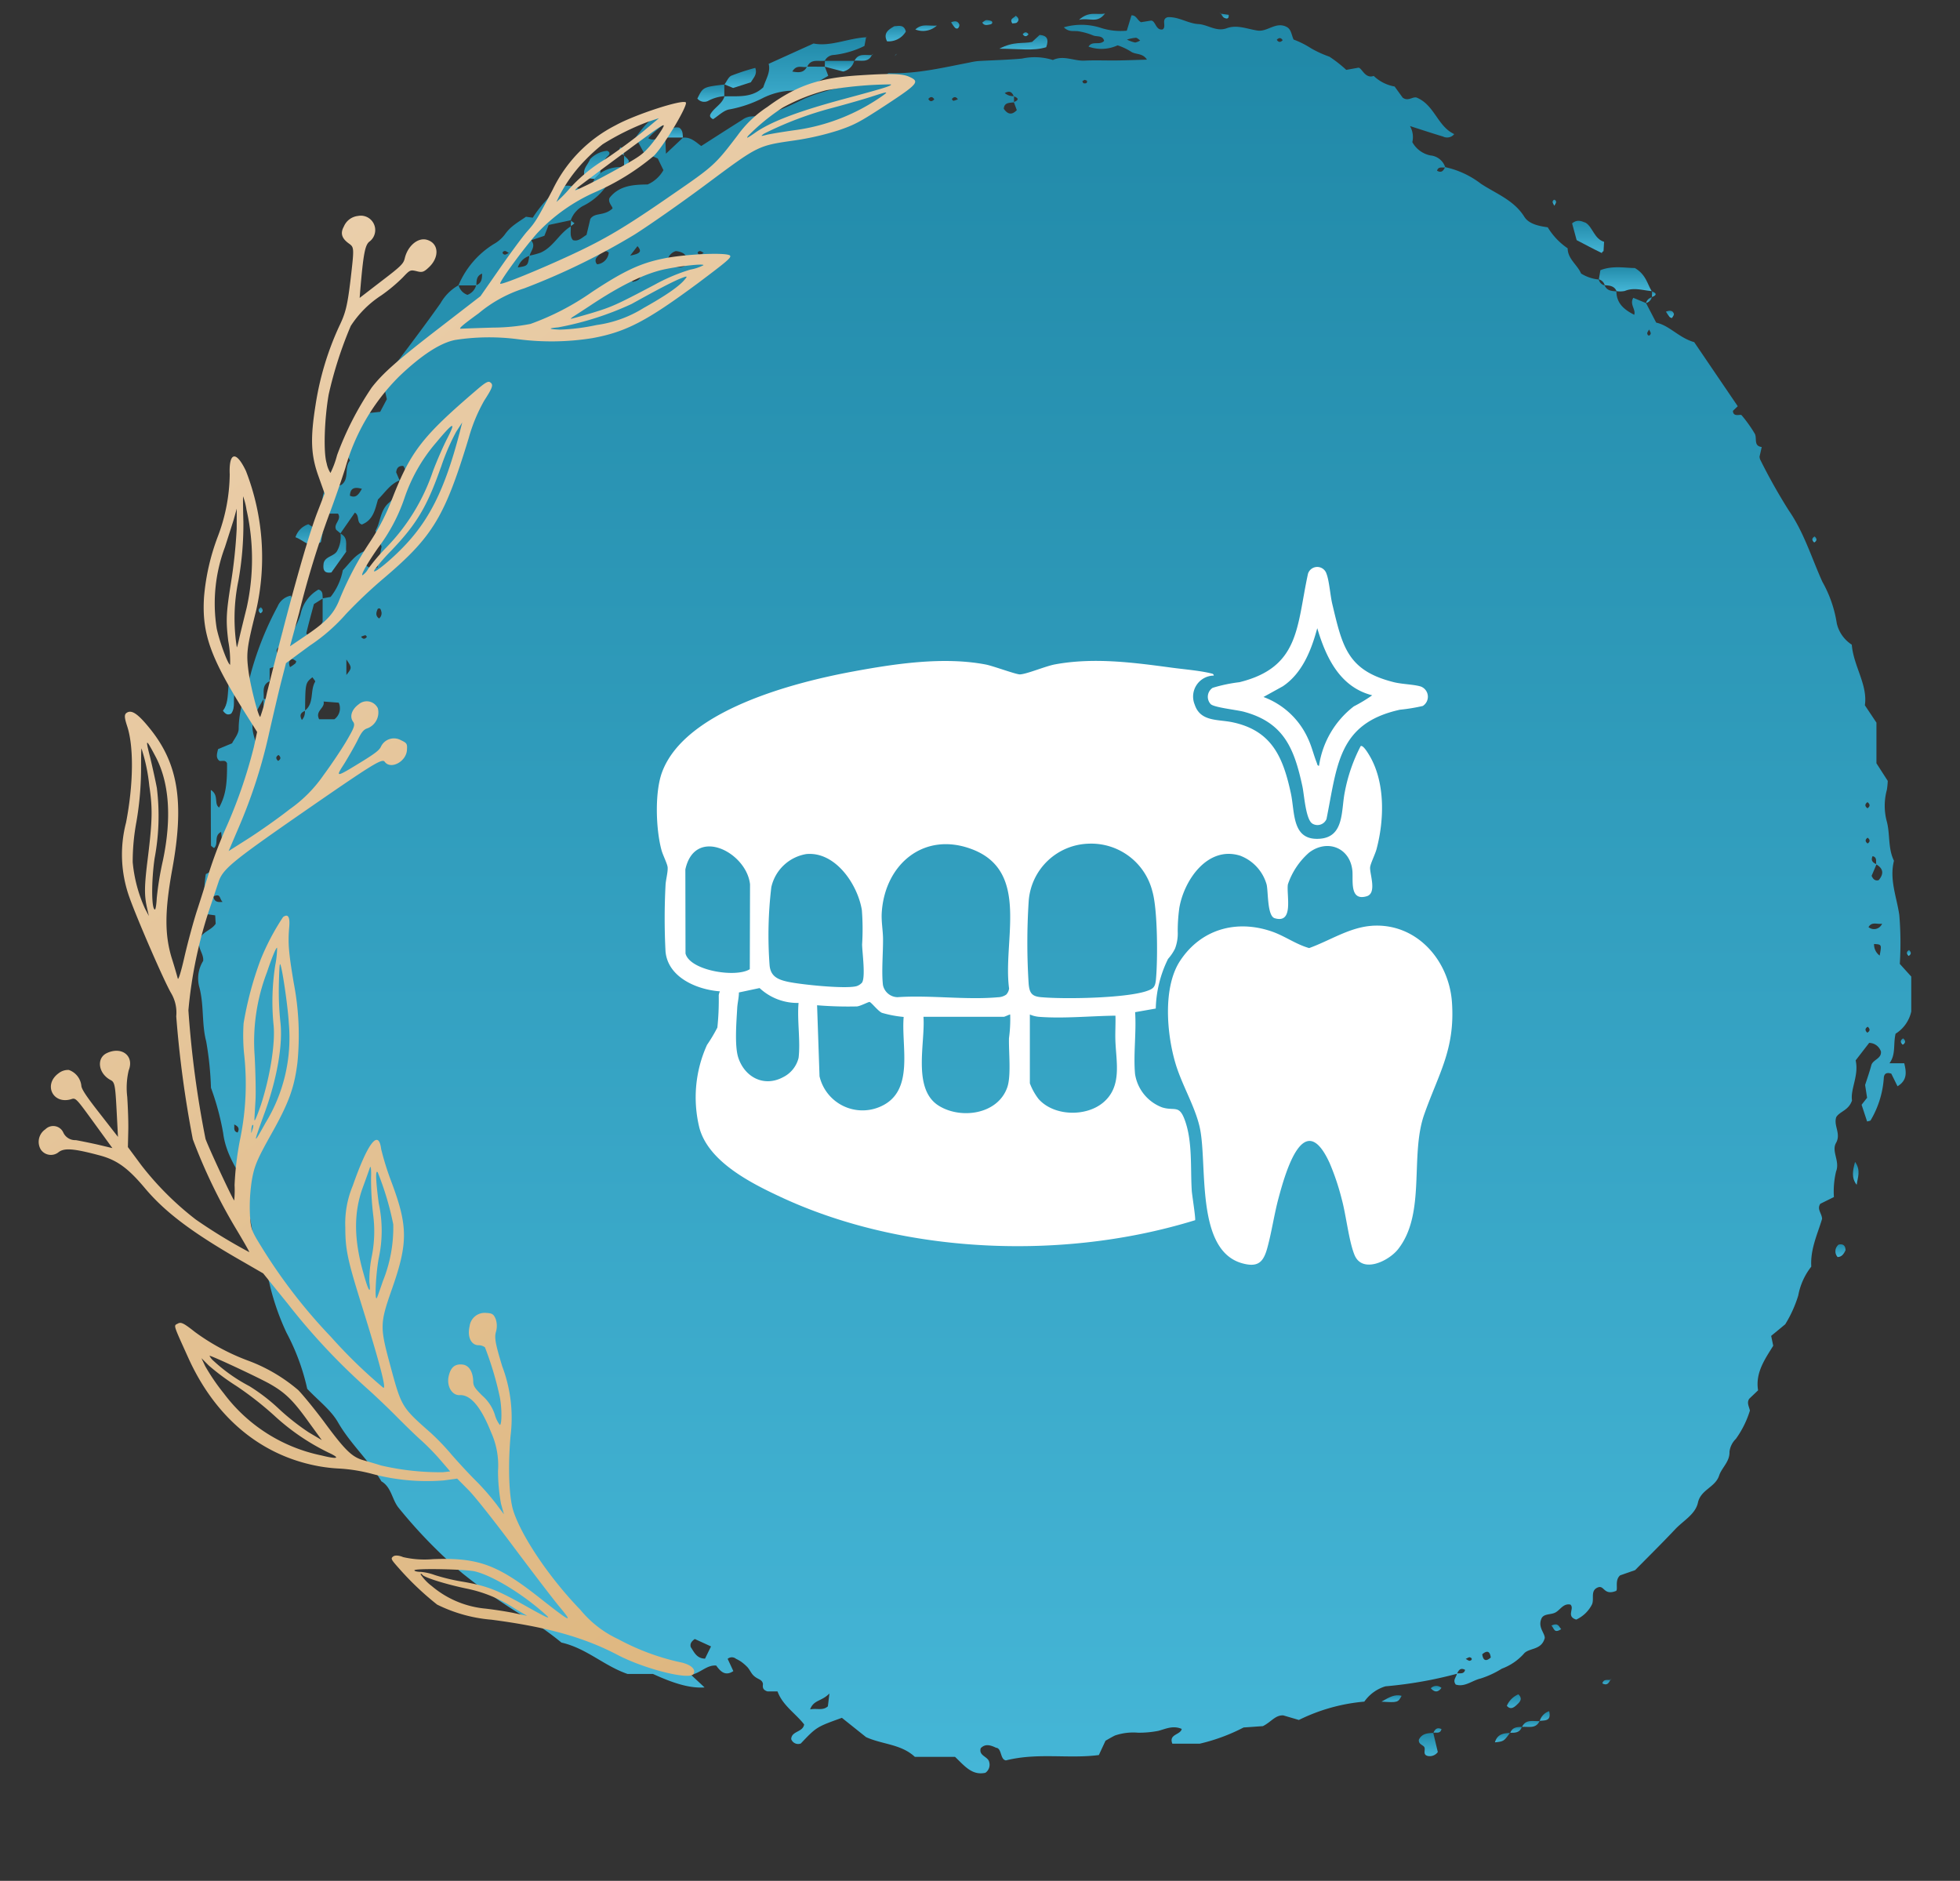 <svg xmlns="http://www.w3.org/2000/svg" xmlns:xlink="http://www.w3.org/1999/xlink" width="240.926" height="231.174" viewBox="0 0 240.926 231.174">
  <rect x="0" y="0" width="240.926" height="231.174" fill="#333333" stroke="none"/>
  <defs>
    <linearGradient id="linear-gradient" x1="0.5" x2="0.5" y2="1" gradientUnits="objectBoundingBox">
      <stop offset="0" stop-color="#2088a7"/>
      <stop offset="1" stop-color="#45b6d7"/>
    </linearGradient>
    <linearGradient id="linear-gradient-2" x1="0.5" y1="1" x2="0.5" gradientUnits="objectBoundingBox">
      <stop offset="0" stop-color="#eaceaa"/>
      <stop offset="1" stop-color="#deb780"/>
    </linearGradient>
    <clipPath id="clip-path">
      <rect x="37" y="12" width="240.926" height="231.174" fill="none"/>
    </clipPath>
    <clipPath id="clip-path-2">
      <rect id="Rectangle_178" data-name="Rectangle 178" width="210.584" height="216.492" fill="url(#linear-gradient)"/>
    </clipPath>
    <clipPath id="clip-path-3">
      <rect id="Rectangle_179" data-name="Rectangle 179" width="165.117" height="169.49" transform="translate(0 0)" fill="url(#linear-gradient-2)"/>
    </clipPath>
    <clipPath id="clip-path-4">
      <rect id="Rectangle_181" data-name="Rectangle 181" width="97.788" height="85.764" fill="#fff"/>
    </clipPath>
  </defs>
  <g id="Scroll_Group_1" data-name="Scroll Group 1" transform="translate(-37 -12)" clip-path="url(#clip-path)" style="isolation: isolate">
    <g id="Group_341" data-name="Group 341" transform="translate(-1324.227 -3298.48)">
      <g id="Group_285" data-name="Group 285" transform="translate(1385.569 3311.968)">
        <g id="Group_284" data-name="Group 284" transform="translate(0 0.001)" clip-path="url(#clip-path-2)">
          <path id="Path_2615" data-name="Path 2615" d="M58.885,11.487c-.674,1.676-2.425,2.377-3.542,3.713.824.5,1.43-.317,2.1-.067l-.016-.016c.028.563.052,1.125.091,1.985.852-.8,1.482-1.395,2.112-1.989l-.028.024c.947-.111,1.561.519,2.251,1.022,1.672-1.07,3.34-2.144,5.02-3.2a2.225,2.225,0,0,1,.991-.424c2.465-.087,4.537-1.177,6.708-2.211a21.4,21.4,0,0,1,5.88-1.557A13.576,13.576,0,0,0,84.887,7.2c3.388.127,6.665-.674,9.966-1.308a8.2,8.2,0,0,1,1.066-.178c1.783-.1,3.574-.139,5.353-.3a7.389,7.389,0,0,1,3.808.174c1.308-.626,2.591.139,3.891.075,1.327-.067,2.659,0,3.99-.02,1.193-.016,2.385-.063,3.681-.1-.551-.868-1.43-.575-2.017-1.022a7.492,7.492,0,0,0-1.589-.737,4.746,4.746,0,0,1-3.574.162c.452-.777,1.391-.111,1.918-.717-.19-.717-.915-.464-1.371-.67a8.118,8.118,0,0,0-1.716-.491c-.571-.119-1.216.155-1.87-.5a7.773,7.773,0,0,1,4.616.091,7.969,7.969,0,0,0,3.126.325c.04-.139.579-1.89.575-1.882.594-.04.7.59,1.173.84.289-.048.63-.1,1.2-.194.6-.059.575,1.252,1.47,1.078.5-.384-.238-1.248.6-1.5,1.343-.083,2.5.773,3.768.844,1.193.067,2.215.987,3.5.511s2.536.111,3.808.289c1.185.166,2.207-1.094,3.487-.483.634.281.638.951.919,1.585a10.874,10.874,0,0,1,2.136,1.07,13.66,13.66,0,0,0,2.271,1.038A16.025,16.025,0,0,1,141.142,6.8c.269-.048.606-.107,1.482-.265.428-.036.8,1.4,1.894,1.01a4.957,4.957,0,0,0,2.568,1.3c.333.464.686.947.983,1.359.658.515,1.212-.139,1.72,0,2.207.907,2.564,3.538,4.624,4.489a1.122,1.122,0,0,1-1.379.3c-1.375-.412-2.734-.864-4.1-1.3-.115-.131-.226-.262-.115-.131-.131-.111,0,0,.135.111a2.737,2.737,0,0,1,.309,2.009,3.271,3.271,0,0,0,2.215,1.633,2.111,2.111,0,0,1,1.835,1.466c-.353.087-.848-.155-1.014.412.551.321.792-.008.991-.44A11.041,11.041,0,0,1,157.7,20.8c1.839,1.213,4.046,2,5.333,4.062.543.872,1.771,1.137,2.873,1.288a8.335,8.335,0,0,0,2.449,2.58c.012,1.323,1.2,2.021,1.652,3.107-.131.115-.262.226-.127.111-.115.135,0,0,.111-.127a4.981,4.981,0,0,0,2.2.745l-.024-.024a.994.994,0,0,0,.757.753l-.032-.024c.277.678.876.721,1.486.749l-.032-.024c0,1.518.991,2.3,2.2,2.908l.087.1c.17.147.036.032-.1-.087.242-.686-.6-1.288-.107-2.1.523.218,1.05.436,1.577.654l-.02-.024c.388.749.777,1.494,1.256,2.417,1.648.357,2.805,1.878,4.672,2.4,1.747,2.572,3.554,5.226,5.353,7.877-.2.194-.372.357-.594.567.024.828.951.372,1.062.535a16.129,16.129,0,0,1,1.644,2.31c.265.579-.178,1.478.836,1.6-.111.491-.19.836-.269,1.181a1.241,1.241,0,0,0,.071.349,70.093,70.093,0,0,0,3.507,6.245c1.886,2.718,2.813,5.849,4.149,8.8a15.024,15.024,0,0,1,1.767,5.1,4.236,4.236,0,0,0,1.843,2.619c.214,2.643,1.981,4.933,1.609,7.449l1.423,2.132v5c.483.749.935,1.454,1.391,2.164a9.323,9.323,0,0,1-.107,1.086,7.465,7.465,0,0,0-.036,3.808c.456,1.589.135,3.36.907,4.921-.582,2.3.329,4.438.654,6.657a41.377,41.377,0,0,1,.063,6.019c.535.594.935,1.038,1.407,1.557v4.291a4.293,4.293,0,0,1-1.926,2.734c-.313,1.319.063,2.524-.753,3.634h1.819c.258,1.062.4,2.088-.828,2.825-.273-.551-.523-1.058-.765-1.549-.622-.206-.919.024-.927.626a11.744,11.744,0,0,1-1.613,5.108c-.055.079-.222.079-.432.147-.218-.662-.436-1.32-.678-2.057.174-.226.384-.487.674-.86-.067-.444-.155-1.01-.242-1.569.258-.808.543-1.6.757-2.413.194-.725,1.272-.8,1.189-1.7a1.553,1.553,0,0,0-1.446-1.066c-.535.689-1.109,1.434-1.664,2.152.42,1.87-.662,3.515-.448,4.933-.432,1.24-1.49,1.319-1.934,2.037-.365,1.054.622,2.033-.032,3.182-.586,1.03.507,2.235.008,3.5a10.607,10.607,0,0,0-.266,3.146c-.662.329-1.189.586-1.672.828-.448.674.186,1.157.218,1.85-.543,1.839-1.462,3.713-1.327,5.872a8.1,8.1,0,0,0-1.6,3.542,15.137,15.137,0,0,1-1.6,3.542c-.614.511-1.161.963-1.732,1.43.079.376.151.725.254,1.213-1,1.617-2.219,3.309-1.862,5.48-.408.388-.757.717-1.086,1.034-.329.487-.036.927.083,1.45a11.97,11.97,0,0,1-1.728,3.483,2.653,2.653,0,0,0-.785,1.589c.048,1.209-.947,1.938-1.268,2.908-.483,1.478-2.255,1.72-2.611,3.344-.313,1.43-1.8,2.211-2.786,3.257-1.66,1.763-3.384,3.459-4.933,5.032-.785.273-1.347.472-1.839.642-.733.61-.19,1.831-.543,1.93-1.466.559-1.395-.705-2.148-.464-1.05.376-.44,1.438-.789,2.14a4.067,4.067,0,0,1-1.922,1.831c-1.276-.4-.17-1.355-.713-1.843-.856-.174-1.224.614-1.815.955s-1.514.1-1.775.832c-.4,1.034.444,1.716.436,2.314-.408,1.581-1.993,1.161-2.615,1.989a6.819,6.819,0,0,1-2.663,1.787,11.5,11.5,0,0,1-2.619,1.213c-1.022.234-1.93,1.086-3.039.741-.432-.563.1-.923.131-1.355.361-.091.864.135,1.014-.452-.571-.309-.8.044-.995.476a50.836,50.836,0,0,1-8.793,1.545,4.891,4.891,0,0,0-2.6,1.882,22.441,22.441,0,0,0-8.044,2.255c-.586-.174-1.268-.372-1.914-.563-.995-.048-1.474.8-2.508,1.319-.531.036-1.367.1-2.373.166a22.919,22.919,0,0,1-5.381,1.989h-3.38c-.475-1.193,1.022-1.062,1.153-1.811-1.054-.452-1.926-.024-2.857.234a12.413,12.413,0,0,1-2.5.23,7,7,0,0,0-2.849.345c-.428.21-.836.46-1.161.642-.3.646-.547,1.173-.816,1.759-3.733.491-7.5-.325-11.424.658-.733-.1-.487-1.5-1.213-1.553-.832-.408-1.391-.452-1.886.055-.277.955.907,1.006,1.042,1.7a1.2,1.2,0,0,1-.472,1.323c-1.644.357-2.564-.856-3.729-1.961H88.112c-1.7-1.581-4-1.514-6-2.425l-2.968-2.37c-3.118,1.121-3.118,1.121-5.052,3.154a.907.907,0,0,1-1.177-.535c.024-1.018,1.438-.828,1.589-1.807-1.054-1.363-2.655-2.334-3.281-4.081.131-.111.262-.222.147-.123.1-.119-.012.012-.123.147H70c-.65-.21-.59-.575-.559-.907-.055-.436-.4-.547-.7-.713a2.082,2.082,0,0,1-.567-.448c-.23-.277-.384-.618-.618-.888a5.606,5.606,0,0,0-.8-.7,5.162,5.162,0,0,0-.63-.357A.8.8,0,0,0,65.1,202.1c.23.491.468,1,.7,1.506-.979.65-1.557.079-2.108-.682-1.157-.091-1.878.888-3.087,1.145.646.6,1.121,1.042,1.66,1.545-1.664.111-3.55-.376-6.336-1.656H52.8c-2.9-.995-5.032-3.154-8.131-3.859a36.984,36.984,0,0,0-3.6-2.611,69.841,69.841,0,0,1-8.591-5.92,60.886,60.886,0,0,1-7.818-8.028c-.828-1.01-.868-2.528-2.124-3.261-1.526-2.591-3.82-4.608-5.333-7.251-.88-1.529-2.421-2.675-3.78-4.113a27.056,27.056,0,0,0-2.552-6.907,30.182,30.182,0,0,1-2.021-5.749,12.254,12.254,0,0,0-.927-2.714c-1.244-2.4-1.268-5.1-1.985-7.628a4.4,4.4,0,0,1,.262-1.728c-1.419-2.064-2.8-4.22-3.111-6.708a32.291,32.291,0,0,0-1.5-5.571,40.055,40.055,0,0,0-.586-5.7c-.575-2.16-.242-4.529-.872-6.768a4.066,4.066,0,0,1,.5-3.126c.1-.9-.749-1.577-.44-2.5.178-1.09,1.415-1.2,1.977-2.068-.016-.289-.036-.634-.059-1.03-.38-.055-.717-.1-1.185-.166a16.908,16.908,0,0,1,.028-4.9c.638-.329,1.157-.594,1.815-.931a14.139,14.139,0,0,0,.067-4.26c-.947.507-.258,1.47-.872,1.985-.127-.111-.369-.226-.369-.341-.024-2.163-.02-4.327-.02-6.8,1.038.646.345,1.72,1.022,2.16.769-1.45.991-2.691.971-5.429-.19-.475-.6-.242-.931-.305-.456-.357-.333-.816-.17-1.446.452-.186.987-.412,1.72-.717.242-.5.812-1.145.812-1.791.008-2.473.959-4.7,1.553-7.018a38.9,38.9,0,0,1,3.229-8.008A2.223,2.223,0,0,1,11.4,71.423a2.762,2.762,0,0,1-.194,2.742,5.384,5.384,0,0,0-.955,3.42c-.44.194-.773.44-.46,1,.586-.158.345-.662.436-1.022a9.084,9.084,0,0,0,2.362-3.8A4.548,4.548,0,0,1,14.8,70.675c.6.158.475.678.535,1.1-.4.246-.789.5-1.09.682-.345,1.288-.662,2.425-.931,3.57-.024.115.23.293.357.444a3.778,3.778,0,0,0,1.644-1.846V71.756c.345-.063.689-.123.983-.178a7.6,7.6,0,0,0,1.5-3.281c.816-.812,1.45-1.866,2.615-2.33l-.016-.016c.048.586.091,1.173.123,1.569a1.266,1.266,0,0,0,1.541.448c.166-.86.341-1.755.5-2.576-.25-.65-.464-1.2-.749-1.95.622-.991.527-2.385,1.573-3.368a3.742,3.742,0,0,0,1.367-2.837,1.113,1.113,0,0,0,.468-1.759c-.567-.032-.816.269-.864.789.143.333.281.662.42.987-1.157.452-1.787,1.494-2.659,2.35-.349,1.193-.567,2.528-1.981,3.075-.7-.23-.234-1.106-.86-1.462-.59.852-1.189,1.712-1.787,2.572l.024-.02-.519-.428c-.432-.721.725-1.256.206-2H15.77a2.883,2.883,0,0,1-.19-2.841c.6-.713,1.426-.408,2.06-.709,1.014-.761.277-2.116,1.042-2.98-.285-.515-.571-1.03-.864-1.557.487-.369.959-.725,1.423-1.074.579-1.062,1.149-2.108,1.747-3.2.464-.048.907-.1,1.4-.151.262-.5.543-1.022.82-1.553-.107-.479-.21-.935-.313-1.395.337-.6.357-1.423,1.149-1.724.111.131.222.265.135.158.1.091-.028-.02-.158-.135a2.7,2.7,0,0,1,.571-1.629c1.767-2.346,3.535-4.688,5.226-7.085a5.788,5.788,0,0,1,2.215-2.2,1.67,1.67,0,0,0,1.082,1.185,1.724,1.724,0,0,0,1.074-1.185c.7-.254.725-.844.729-1.45.131-.111.265-.222.143-.119.1-.123-.008.008-.123.139-.705.254-.713.856-.721,1.454H32.008A10.966,10.966,0,0,1,36.367,28.2,4.341,4.341,0,0,0,37.7,27.048a5.179,5.179,0,0,1,.947-1.026c.547-.444,1.153-.812,1.664-1.169l.836.115a14.822,14.822,0,0,1,3.376-3.725c1.28-.61,2.088.305,2.853.3A2.179,2.179,0,0,0,48.733,20.2l-.02.024c.25-.25.5-.5.753-.753l-.028.024a4.433,4.433,0,0,1,2.928-.725l-.024-.02c-.063.349-.127.7-.206,1.125-.424.166-.864.337-1.561.6a7.627,7.627,0,0,1-3.126,2.984,3.207,3.207,0,0,0-1.64,1.843l.024-.024c-.959.206-1.922.412-2.734.582-.23.586-.392,1-.527,1.335-.563.19-.995.337-1.633.551.626.725-.028,1.268-.19,1.914a2.179,2.179,0,0,0-1.45,1.45c-.135.115-.265.226-.159.131-.091.111.02-.02.135-.151,1.256-.2,1.256-.2,1.45-1.454a9.382,9.382,0,0,0,1.367-.365c1.585-.682,2.3-2.377,3.741-3.241l-.024-.02c.063.575-.162,1.2.277,1.716.666.194,1.078-.281,1.668-.65.143-.59.305-1.276.464-1.946.551-.848,1.629-.317,2.7-1.264.186-.155-.606-.745-.333-1.335,1.22-1.569,3.039-1.621,4.68-1.648a4.158,4.158,0,0,0,1.942-1.759c-.242-.491-.448-.923-.693-1.43-.487-.21-1.026-.44-1.72-.733-.273-.5-.61-1.121-1-1.839,1.3-1.878,2.742-3.364,5.1-3.618ZM34.916,34.719a.978.978,0,0,0,.729-.725c.59-.119,1.454.055,1.2-1.07-.753.063-.987.555-1.177,1.09a.955.955,0,0,0-.725.729c-.131.111-.262.218-.158.135-.087.1.024-.028.135-.158m65.38-24.69v.753c-.531.091-1.2-.016-1.256.8.483.7,1,.792,1.6.166l-.368-.995c.622-.238.626-.472,0-.705-.194-.428-.428-.773-1.113-.4a1.55,1.55,0,0,0,1.137.372M4.417,136.408l-.111-.131c-.135-.115,0,0,.131.115.079.361-.155.856.424,1.018.313-.547,0-.8-.444-1m202.628-24.686c-.547.174-1.28-.313-1.708.44a1.067,1.067,0,0,0,1.684-.464c.131-.111.265-.226.166-.143.083-.1-.028.036-.143.166M18.215,81.2c.717-.911.717-.911.02-1.93v1.946l-.135.119c-.107.127,0,0,.115-.135M206.3,104.458c-.1-.353.147-.86-.46-1.018-.258.551.04.808.483.995-.214.511-.432,1.018-.606,1.426.214.468.464.634.864.535.634-.741.622-1.4-.281-1.938M8.8,81.944c-1.014.468-.662,1.391-.733,2.175-1.553,2.56-1.68,3.285-.935,5.373a1.386,1.386,0,0,0,.88-1.419c.044-1.323.032-2.647.044-3.966a1.4,1.4,0,0,0,1.272-.523c.147-.654-.4-1.09-.547-1.656a1.609,1.609,0,0,0,1.181-1.185c-.246-.269-.369-.789-1.161-.372Zm4.331,3.61c1.185-.907.606-2.449,1.264-3.554.052-.083-.218-.361-.337-.547-.868.709-.868.709-.9,4.121-.428.2-.777.44-.392,1.129a1.465,1.465,0,0,0,.365-1.149m2.3-1.117c.214.808-1.086,1.145-.543,2.179h1.87a1.665,1.665,0,0,0,.535-2.037l-1.862-.143M63.062,200.576c-.868-.4-1.478-.674-2-.915-.452.321-.594.6-.5.987.42.634.733,1.407,1.759,1.426.206-.416.4-.824.737-1.5M57.74,30.071a1.5,1.5,0,0,0,2.346.666c.2-1.161-.408-1.565-1.355-1.664a1.466,1.466,0,0,0-.991,1M77.612,206.357c-.983,1-1.93.765-2.374,1.953.86-.162,1.557.19,2.183-.376.024-.21.052-.42.19-1.577M50.485,29.259a.634.634,0,0,0-.923.032,3.625,3.625,0,0,0-.475.479.613.613,0,0,0-.024.927,1.589,1.589,0,0,0,1.423-1.438m3.741,2.274c-.785.135-1.2.483-.82,1.331.745-.159,1.26-.448.82-1.331M206.708,115.66c.254-1.367.254-1.367-.689-1.423a1.691,1.691,0,0,0,.689,1.423M20.14,58.292c-1.03-.3-1.434.012-1.47.848.725.325,1.054-.111,1.47-.848M157.855,201.538c.107.753.432.939,1.05.4-.1-.773-.44-.923-1.05-.4M114.181,3.079a4.307,4.307,0,0,0,1.014.361,1.909,1.909,0,0,0,.618-.254c-.17-.115-.333-.305-.519-.333a4.757,4.757,0,0,0-1.113.226M22.256,74.229a.831.831,0,0,0,.246-.947c-.063-.3-.238-.369-.42-.218-.186.42-.3.836.174,1.165M11.308,80.212a6.505,6.505,0,0,0,.646-.452.483.483,0,0,0,.111-.289c-.162-.1-.376-.277-.511-.234-.313.1-.487.361-.246.975M53.12,29.628c1.272-.242,1.466-.519.9-1.161-.254.321-.436.555-.9,1.161m-50.1,79.431c-.432-.384-.19-1.106-1.149-.658.115.416.234.773,1.149.658M20.041,76.472c.23.325.472.329.713.02.012-.012-.139-.218-.19-.206a2.948,2.948,0,0,0-.523.186M9.842,91.735c.365-.218.357-.464.052-.729-.372.222-.341.468-.052.729m195.369,5.821c.357-.25.321-.5,0-.753-.341.25-.345.5,0,.753m.016,4.331c.341-.234.305-.472,0-.713-.321.238-.317.475,0,.713m-.04,23.252c.372-.218.349-.464.055-.729-.372.218-.333.468-.055.729m-49.368,76.967c.174.083.372.262.519.226.3-.071.313-.317.016-.42-.139-.048-.353.123-.535.194M132.6,3.1c.218.341.464.329.725.052-.218-.341-.464-.321-.725-.052M108.979,8.024c-.1.055-.19.111-.285.17.052.083.091.23.159.246.309.071.479-.048.416-.281-.016-.067-.186-.091-.289-.135M89.765,10.37c.218.388.468.329.733.052-.222-.376-.472-.341-.733-.052m3.638.04c-.238-.321-.491-.353-.741-.024-.012.016.143.226.2.214a3.16,3.16,0,0,0,.543-.19M38.209,29.3c-.178-.083-.38-.269-.531-.234-.309.075-.321.329-.016.436.143.048.365-.127.547-.2m23.965,0c-.174-.083-.372-.262-.519-.226-.305.071-.317.317-.016.424.139.048.357-.127.535-.2m116.191,9.407c-.079.174-.258.369-.222.515.067.3.313.313.416.016.048-.139-.123-.353-.194-.531" transform="translate(0.001 0.299)" fill="url(#linear-gradient)"/>
          <path id="Path_2616" data-name="Path 2616" d="M35.073.776c-.067.349-.131.693-.206,1.086a11.379,11.379,0,0,1-3.741,1.106,1.27,1.27,0,0,0-1.137.729l.02-.02c-.773.123-1.724-.3-2.175.749-.571.155-1.308-.349-1.827.582.8.139,1.419.174,1.8-.606L30,4.414h0c.127.337.254.674.42,1.117-1.53.892-2.98,1.831-4.913,1.847a8.686,8.686,0,0,0-3.1.872,15.026,15.026,0,0,1-4.073,1.4c-.745.087-1.419.808-2.072,1.213-.575-.289-.369-.59-.155-.872.5-.666,1.316-1.09,1.565-1.961l-.028.028c1.656-.052,3.392.222,4.791-1.117.289-.959.927-1.87.658-2.881,1.831-.828,3.566-1.617,5.52-2.5,2.088.416,4.224-.65,6.483-.765Z" transform="translate(47.049 2.297)" fill="url(#linear-gradient)"/>
          <path id="Path_2617" data-name="Path 2617" d="M43.473,9.417c.059-.353.119-.705.19-1.141,1.514-.6,3.043-.269,4.232-.269,1.375.789,1.526,1.961,2.092,2.861l.024-.02c-1.113-.083-2.215-.5-3.348-.02a2.906,2.906,0,0,1-1.034.016l.032.028c-.277-.686-.888-.713-1.49-.753l.032.028a1.018,1.018,0,0,0-.753-.753Z" transform="translate(128.715 23.445)" fill="url(#linear-gradient)"/>
          <path id="Path_2618" data-name="Path 2618" d="M42.626,6.784c.575-.464,1.022-.337,1.664-.075.876.531,1.042,1.981,2.27,2.346-.032.5-.052.836-.071,1.137-.476.285.111.388-.321.186-.955-.452-1.882-.959-2.984-1.53-.17-.618-.372-1.379-.559-2.064" transform="translate(126.277 19.176)" fill="url(#linear-gradient)"/>
          <path id="Path_2619" data-name="Path 2619" d="M.773,25.7c1.165-1.537-.02-3.915,1.791-5.385.63,1.094.1,2.045-.293,3.031-.341.868.111,1.9-.483,2.7-.392.214-.674.111-1.014-.345" transform="translate(2.29 60.171)" fill="url(#linear-gradient)"/>
          <path id="Path_2620" data-name="Path 2620" d="M13.258,7.758c-.464-.044-.951-.028-1.256-.547-.162-.741.468-1.232.709-1.874a3.317,3.317,0,0,1,2.1-1.034c.325.139.372.329.158.579a3.076,3.076,0,0,0-1.01,2.171l.024-.024-.753.753Z" transform="translate(35.476 12.742)" fill="url(#linear-gradient)"/>
          <path id="Path_2621" data-name="Path 2621" d="M5.964,16.189c1.022.491.63,1.4.729,2.231L4.87,20.971c-.943.147-1.05-.369-.951-1.133C4.1,18.974,5.247,19,5.591,18.3a3.576,3.576,0,0,0,.4-2.128Z" transform="translate(11.522 47.898)" fill="url(#linear-gradient)"/>
          <path id="Path_2622" data-name="Path 2622" d="M6.354,17.014c-.063.345-.131.689-.2,1.058-1.331.9-2.112-.226-3.13-.586a2.48,2.48,0,0,1,1.589-1.6c.586.38,1.177.769,1.767,1.153Z" transform="translate(8.953 47.057)" fill="url(#linear-gradient)"/>
          <path id="Path_2623" data-name="Path 2623" d="M16.346,3.775c.281-.376.483-.927.856-1.09a27.243,27.243,0,0,1,2.932-.955c.273.8-.218,1.2-.539,1.771l-2.187.7-1.082-.448Z" transform="translate(48.365 5.123)" fill="url(#linear-gradient)"/>
          <path id="Path_2624" data-name="Path 2624" d="M18.809,2.241c0,.491,0,.983,0,1.474l.028-.028a5.046,5.046,0,0,0-2.041.6,1.089,1.089,0,0,1-1.3-.3c.7-1.415.7-1.415,3.34-1.728Z" transform="translate(45.882 6.637)" fill="url(#linear-gradient)"/>
          <path id="Path_2625" data-name="Path 2625" d="M30.619,2.215C29,2.706,27.338,2.4,24.858,2.4c1.779-.939,2.877-.586,4.03-.836.246-.226.579-.539.923-.856.911.059,1.161.535.808,1.506" transform="translate(73.641 2.098)" fill="url(#linear-gradient)"/>
          <path id="Path_2626" data-name="Path 2626" d="M39.642,53.373c.19.8.38,1.6.563,2.366a1.219,1.219,0,0,1-1.28.472c-.674-.2-.1-.868-.464-1.181-.246-.214-.63-.313-.586-.8.341-.737,1.046-.824,1.787-.836Z" transform="translate(112.191 158.113)" fill="url(#linear-gradient)"/>
          <path id="Path_2627" data-name="Path 2627" d="M21.508,2.327C21,1.317,21.675.885,22.4.469c.559-.028,1.193-.238,1.415.654a2.457,2.457,0,0,1-2.306,1.2" transform="translate(63.189 1.265)" fill="url(#linear-gradient)"/>
          <path id="Path_2628" data-name="Path 2628" d="M23.068,1.507A1.814,1.814,0,0,1,21.7,2.838L19.45,2.244v0c0-.246.008-.491.008-.737l-.016.02h3.649Z" transform="translate(57.596 4.462)" fill="url(#linear-gradient)"/>
          <path id="Path_2629" data-name="Path 2629" d="M4.694,16.975c-.111.943-.273,1.839-1.2,2.282-.575-.515-.535-.6,1.2-2.282" transform="translate(9.368 50.286)" fill="url(#linear-gradient)"/>
          <path id="Path_2630" data-name="Path 2630" d="M51.6,35.664c.749,1.058.309,1.942.2,2.821-.67-.864-.487-1.743-.2-2.821" transform="translate(152.084 105.651)" fill="url(#linear-gradient)"/>
          <path id="Path_2631" data-name="Path 2631" d="M52.044,38.944c-.206.42-.432.812-.975.836a1.045,1.045,0,0,1,.123-1.526c.575-.127.832.135.852.689" transform="translate(150.473 113.232)" fill="url(#linear-gradient)"/>
          <path id="Path_2632" data-name="Path 2632" d="M14.509,4.841c.329-.761.733-1.415,1.7-1.236.475.321.42.8.46,1.24l.032-.024c-.737,0-1.47,0-2.207,0Z" transform="translate(42.935 10.59)" fill="url(#linear-gradient)"/>
          <path id="Path_2633" data-name="Path 2633" d="M27.329.821c1.26-1.129,2.144-.567,3.2-.777-.987,1.284-1.886.468-3.2.777" transform="translate(80.961 0.128)" fill="url(#linear-gradient)"/>
          <path id="Path_2634" data-name="Path 2634" d="M36.714,52.991c.995-.575,1.656-.935,2.469-.717-.456.832-.456.832-2.469.717" transform="translate(108.763 154.667)" fill="url(#linear-gradient)"/>
          <path id="Path_2635" data-name="Path 2635" d="M40.6,53.591a2.7,2.7,0,0,1,1.419-1.411c.606.586.123.995-.265,1.355-.329.3-.745.543-1.153.055" transform="translate(120.281 154.579)" fill="url(#linear-gradient)"/>
          <path id="Path_2636" data-name="Path 2636" d="M22.252.91C23.08.161,23.73.5,24.907.431A2.557,2.557,0,0,1,22.252.91" transform="translate(65.92 1.223)" fill="url(#linear-gradient)"/>
          <path id="Path_2637" data-name="Path 2637" d="M42.089,53.373c-.761,1.054-.761,1.054-1.858,1.177.3-1.022,1.058-1.133,1.878-1.153Z" transform="translate(119.182 158.113)" fill="url(#linear-gradient)"/>
          <path id="Path_2638" data-name="Path 2638" d="M20.381,2.074c.468-1.018,1.395-.654,2.179-.725l-.024-.024c-.46,1.034-1.4.634-2.179.725Z" transform="translate(60.307 3.923)" fill="url(#linear-gradient)"/>
          <path id="Path_2639" data-name="Path 2639" d="M45.537,9.374c.618-.242.872-.052.975.258.044.135-.131.353-.23.515a.524.524,0,0,1-.289-.115,7.689,7.689,0,0,1-.456-.658" transform="translate(134.901 27.443)" fill="url(#linear-gradient)"/>
          <path id="Path_2640" data-name="Path 2640" d="M24.328.55c.155-.1.321-.273.515-.3a1.858,1.858,0,0,1,.646.131c.143.174.071.357-.234.408-.333.059-.709.162-.927-.242" transform="translate(72.07 0.731)" fill="url(#linear-gradient)"/>
          <path id="Path_2641" data-name="Path 2641" d="M23.362.4c.618-.242.844-.055.995.242a.4.4,0,0,1-.024.3c-.1.262-.305.313-.519.107A4.9,4.9,0,0,1,23.362.4" transform="translate(69.209 0.845)" fill="url(#linear-gradient)"/>
          <path id="Path_2642" data-name="Path 2642" d="M25.775.111c.416.293.432.59.151.836-.123.111-.372.075-.579.111-.376-.614.246-.65.428-.947" transform="translate(74.737 0.327)" fill="url(#linear-gradient)"/>
          <path id="Path_2643" data-name="Path 2643" d="M43.183,50.593c-.868.563-.856-.059-1.2-.448.884-.392.911.174,1.2.448" transform="translate(124.381 148.154)" fill="url(#linear-gradient)"/>
          <path id="Path_2644" data-name="Path 2644" d="M38.243,52.209a.931.931,0,0,1,1.308-.044c-.432.579-.856.547-1.308.044" transform="translate(113.293 153.805)" fill="url(#linear-gradient)"/>
          <path id="Path_2645" data-name="Path 2645" d="M41.63,53.923a1.788,1.788,0,0,1,1.161-1.22c.3,1.288-.575,1.1-1.173,1.2Z" transform="translate(123.291 156.128)" fill="url(#linear-gradient)"/>
          <path id="Path_2646" data-name="Path 2646" d="M41.077,53.748c.472-1.014,1.391-.674,2.179-.725l-.012-.012c-.468,1.01-1.4.646-2.175.725Z" transform="translate(121.665 157.029)" fill="url(#linear-gradient)"/>
          <path id="Path_2647" data-name="Path 2647" d="M2.158,18.461c.285.265.325.519-.052.741-.3-.265-.325-.519.052-.741" transform="translate(5.569 54.688)" fill="url(#linear-gradient)"/>
          <path id="Path_2648" data-name="Path 2648" d="M53.222,29.818c-.265-.258-.313-.507.055-.725.277.262.313.507-.055.725" transform="translate(157.045 86.185)" fill="url(#linear-gradient)"/>
          <path id="Path_2649" data-name="Path 2649" d="M53.061,32.614c-.309-.281-.341-.543.048-.781.321.281.337.543-.048.781" transform="translate(156.485 94.302)" fill="url(#linear-gradient)"/>
          <path id="Path_2650" data-name="Path 2650" d="M44.566,51.724c-.2.436-.44.773-1,.46.155-.594.658-.357,1.022-.44Z" transform="translate(129.053 153.228)" fill="url(#linear-gradient)"/>
          <path id="Path_2651" data-name="Path 2651" d="M38.338,53.809c.186-.456.452-.737,1-.475-.155.618-.658.372-1.022.452Z" transform="translate(113.515 157.697)" fill="url(#linear-gradient)"/>
          <path id="Path_2652" data-name="Path 2652" d="M40.72,53.932c.254-.7.836-.749,1.45-.733l-.012-.008c-.242.733-.852.721-1.458.717Z" transform="translate(120.572 157.574)" fill="url(#linear-gradient)"/>
          <path id="Path_2653" data-name="Path 2653" d="M31.721.063l1,.143c.048.586-.325.479-.567.361-.178-.087-.277-.345-.412-.523l-.02.02" transform="translate(93.972 0.125)" fill="url(#linear-gradient)"/>
          <path id="Path_2654" data-name="Path 2654" d="M26.3.866c-.242.321-.479.317-.717,0,.242-.3.479-.329.717,0" transform="translate(75.785 1.854)" fill="url(#linear-gradient)"/>
          <path id="Path_2655" data-name="Path 2655" d="M13.656,5.181c-.424-.2-.785-.424-.468-.991.6.147.357.654.444,1.014Z" transform="translate(38.712 12.411)" fill="url(#linear-gradient)"/>
          <path id="Path_2656" data-name="Path 2656" d="M13.21,4.463c.812.721.812.721,0,1.434l.024.02V4.439Z" transform="translate(39.134 13.148)" fill="url(#linear-gradient)"/>
          <path id="Path_2657" data-name="Path 2657" d="M42.237,6.557c-.079-.178-.254-.384-.21-.519.091-.293.337-.289.424.008.04.135-.135.337-.214.511" transform="translate(124.483 17.24)" fill="url(#linear-gradient)"/>
          <path id="Path_2658" data-name="Path 2658" d="M50.358,16.263c.289.269.333.519-.048.745-.309-.269-.325-.519.048-.745" transform="translate(148.355 48.176)" fill="url(#linear-gradient)"/>
          <path id="Path_2659" data-name="Path 2659" d="M31.869.167c-.131-.111-.262-.218-.147-.123-.1-.115.016.016.127.143Z" transform="translate(93.844 -0.003)" fill="url(#linear-gradient)"/>
          <path id="Path_2660" data-name="Path 2660" d="M20.741.91c.115-.127.23-.258.1-.107.155-.131.024-.02-.111.091Z" transform="translate(61.397 2.178)" fill="url(#linear-gradient)"/>
          <path id="Path_2661" data-name="Path 2661" d="M20.931,1.476c.111-.131.226-.262.135-.155.107-.091-.028.02-.159.131Z" transform="translate(61.936 3.796)" fill="url(#linear-gradient)"/>
          <path id="Path_2662" data-name="Path 2662" d="M21.665,1.476c.111-.131.218-.262.131-.158.1-.087-.024.024-.155.135Z" transform="translate(64.11 3.792)" fill="url(#linear-gradient)"/>
          <path id="Path_2663" data-name="Path 2663" d="M21.771,1.324c-.115.127-.226.258-.135.155-.107.087.028-.024.158-.131Z" transform="translate(63.981 3.92)" fill="url(#linear-gradient)"/>
          <path id="Path_2664" data-name="Path 2664" d="M14.876,3.111c.115-.131.23-.258.1-.111.151-.127.02-.016-.115.1Z" transform="translate(44.022 8.691)" fill="url(#linear-gradient)"/>
          <path id="Path_2665" data-name="Path 2665" d="M11.561,6.479c.155.119.313.238.468.357-.155.115-.313.234-.468.353l.024.02V6.455Z" transform="translate(34.249 19.121)" fill="url(#linear-gradient)"/>
          <path id="Path_2666" data-name="Path 2666" d="M45.1,8.675c.6.234.654.468,0,.705l.02.02V8.655Z" transform="translate(133.604 25.638)" fill="url(#linear-gradient)"/>
          <path id="Path_2667" data-name="Path 2667" d="M45.641,8.839a.955.955,0,0,1-.725.729l.016.024a.97.97,0,0,1,.729-.733Z" transform="translate(133.061 26.183)" fill="url(#linear-gradient)"/>
          <path id="Path_2668" data-name="Path 2668" d="M3.887,16.32l.131-.155-.155.131Z" transform="translate(11.444 47.771)" fill="url(#linear-gradient)"/>
          <path id="Path_2669" data-name="Path 2669" d="M5.163,16.861c.115-.131.23-.265.1-.119.147-.127.012-.012-.119.1Z" transform="translate(15.248 49.405)" fill="url(#linear-gradient)"/>
          <path id="Path_2670" data-name="Path 2670" d="M43.836,51.869c.115-.135.234-.265.111-.131.143-.115,0,0-.131.111Z" transform="translate(129.803 153.102)" fill="url(#linear-gradient)"/>
        </g>
      </g>
      <g id="Group_287" data-name="Group 287" transform="matrix(-0.809, 0.588, -0.588, -0.809, 1557.434, 3435.601)">
        <g id="Group_286" data-name="Group 286" clip-path="url(#clip-path-3)">
          <path id="Path_2671" data-name="Path 2671" d="M65.137,169.2a1.769,1.769,0,0,1,.7-3.369c.7,0,1.493-.738,4.6-4.337l.473-.554-3.384.093c-3.035.069-3.433.138-3.956.577-1.195,1.038-2.862,1.153-3.558.231-.921-1.2,0-2.63,1.791-2.861.871-.115,1.07-.046,1.518.508.523.6.572.6,1.817.369a20.128,20.128,0,0,1,3.433-.231,12.681,12.681,0,0,0,5.25-.831,49.07,49.07,0,0,0,7.141-5.214c2.19-2.123,4.7-5.33,5.175-6.691a3.439,3.439,0,0,0,.323-1.246,11.32,11.32,0,0,0-1.94,1.292,38.406,38.406,0,0,1-8.335,4.222c-2.14.623-4.528.854-11.072,1.038l-6.345.185-3.981,1.384c-2.19.761-4.6,1.522-5.35,1.684-1.493.323-1.866.485-5.548,2.307A17.277,17.277,0,0,1,32.966,159.6c-2.638-.323-8.485-2.215-8.61-2.792-.074-.415,5.076-2.653,6.992-3a29.423,29.423,0,0,1,8.484.623,21.888,21.888,0,0,0,8.734.116c2.438-.531,7.34-2.1,7.34-2.353,0-.231-5-1.453-9.132-2.261-4.579-.9-7.39-1.154-14.381-1.315-6.2-.162-6.444-.139-10.824,1.177a13.745,13.745,0,0,1-4.976.669c-4.429.023-7.241-.831-11.445-3.507C1.888,144.9.718,144,.271,143.174c-.7-1.223-.324-1.315,4.454-1.084,3.657.184,4.454.276,6.518.923a33.715,33.715,0,0,1,4.9,2.077c4.205,2.215,3.981,2.192,12.068,2.1,3.881-.046,8.708.046,10.823.185A83.821,83.821,0,0,1,53.865,150a16.407,16.407,0,0,0,6.32.808c2.662,0,3.21-.069,2.837-.277-.249-.162-1.692-1.13-3.21-2.169a24.874,24.874,0,0,0-4.006-2.353,31.938,31.938,0,0,0-8.41-1.269c-4.652-.208-6.867-.623-9.5-1.822-2.513-1.131-6.867-4.015-6.867-4.545,0-.3.771-.346,5.175-.415,7.862-.069,10.674.346,14.481,2.169a31.853,31.853,0,0,1,7.464,5.261,27.288,27.288,0,0,0,6.27,4.453c1.692.807,4.479.946,8.236.439a25.749,25.749,0,0,0,11.968-5.214c1.219-.9,3.458-2.469,4.976-3.46a113.765,113.765,0,0,0,10.1-7.614l3.309-2.653-2.09-.07c-3.16-.115-4.428.093-5.971.992a39.569,39.569,0,0,1-7.365,3.646,26.986,26.986,0,0,0-5.474,2.768c-5.2,3.322-7.464,3.968-16.148,4.66-1.393.116-1.816.069-1.916-.185-.2-.508.075-.715,1.866-1.407a20.25,20.25,0,0,0,4.3-2.63c8.037-6.068,10.649-7.175,18.412-7.775a59.679,59.679,0,0,0,6.469-.831,22.292,22.292,0,0,1,5.9-.531l3.633-.023,1.841-1.523c1-.831,3.16-2.7,4.8-4.13a63.932,63.932,0,0,1,9.978-7.291l2.662-1.592-2.961-.185c-1.617-.092-4.379-.139-6.121-.069a16.678,16.678,0,0,0-5.847.946c-1.468.462-3.609,1.246-4.728,1.731-1.741.761-2.065.969-2.065,1.453,0,.761-.746,1.315-1.816,1.315a1.512,1.512,0,0,1-1.617-1.777,2.085,2.085,0,0,1,2.463-1.246c.473.161.871.069,1.94-.508.721-.369,2.066-.969,2.961-1.338,1.915-.738,1.866-.761-1.991-1.061-1.866-.139-2.513-.116-2.911.115a1.764,1.764,0,0,1-2.439-.784c-.4-.738-.4-.831.1-1.43.9-1.107,3.061-.808,3.061.439,0,.554,1.393.646,12.665.9,9.853.208,11.247.116,12.59-.877.3-.208,1.667-1.2,3.036-2.169a54.765,54.765,0,0,0,9.181-8.375A124.937,124.937,0,0,0,147,88.471c.348-1.177,1.692-8.1,1.593-8.19a12.84,12.84,0,0,0-1.145,1.5,37.234,37.234,0,0,1-3.857,4.153,33.56,33.56,0,0,0-6.643,8.329,23.41,23.41,0,0,1-2.09,2.953,42.249,42.249,0,0,1-6.3,5.1,29.262,29.262,0,0,1-5.3,2.607c-.747,0-.722-.485.124-1.453,1.244-1.431,1.866-2.423,3.583-5.883a34.009,34.009,0,0,1,5.4-8.191c2.114-2.261,3.782-3.391,7.887-5.26,3.086-1.43,3.832-1.869,5.1-3.092a21.247,21.247,0,0,0,2.588-3.137c1.069-1.638,1.119-1.823,1.293-4.13a66.091,66.091,0,0,0-.4-14.051,61.673,61.673,0,0,0-1.518-8.79c-.149-.623-1.319,2.307-3.857,9.805-1.841,5.468-2.389,6.668-3.981,8.86a12.012,12.012,0,0,1-3.732,3.576c-4.6,3.184-6.693,3.807-5.474,1.592a34.351,34.351,0,0,0,1.368-4.061c1.543-5.56,2.762-7.245,7.713-10.659,3.633-2.515,3.906-2.861,5.624-7.383,1.916-5.006,1.916-5.006.871-9.69a28.928,28.928,0,0,1-.5-3.692c-.1-1.13-.323-3.092-.523-4.314a29.785,29.785,0,0,1-.348-3.807l-.025-1.569-.473,1.269a22.973,22.973,0,0,1-2.065,3.46,9.9,9.9,0,0,0-2.115,4.384c-.821,3.23-.672,5.214.448,5.929.771.507.671,1.8-.224,2.63-.87.784-1.567.854-2.289.185-.571-.531-.5-1.476.2-2.469.3-.439.3-.808.1-2.031a5.259,5.259,0,0,1,.125-2.792,3.768,3.768,0,0,0,.248-1.384c-.174-.185-1.369,1.407-1.991,2.722a40.092,40.092,0,0,0-2.14,6.068,1.345,1.345,0,0,0,.522.692c.7.554.473,1.661-.522,2.515a1.871,1.871,0,0,1-2.637.093c-.547-.439-.622-.646-.473-1.269a2.643,2.643,0,0,1,.9-1.292c.6-.462.945-1.223,1.866-3.876a17.892,17.892,0,0,1,4.2-7.521c2.488-2.861,4.553-5.929,5.125-7.614,1.045-3.115,1.269-9.321.5-14.72a13.217,13.217,0,0,0-1.642-5.653,29.084,29.084,0,0,0-4.38-6.644C136.721,1.214,136.5.268,137.17.015c.87-.3,4.528,4.107,6.145,7.383,2.066,4.176,5.026,7.913,10,12.62a18.435,18.435,0,0,1,4.305,5.422,35.883,35.883,0,0,1,1.169,6.3c.15,1.522.15,1.661-.3,1.661-.274,0-.647-.323-.92-.784a11.7,11.7,0,0,0-2.812-2.353c-4.578-3.068-6-5.145-7.788-11.466-1.393-4.937-1.542-5.168-1.343-2.238.075,1.338.174,5.491.224,9.229s.2,7.683.374,8.767l.3,1.961,1.418.761a26.011,26.011,0,0,1,6.718,5.883,20.376,20.376,0,0,0,2.786,2.815,19.533,19.533,0,0,1,2.638,2.538c4.428,5.1,6,11.882,4.454,19.4-.945,4.568-.846,4.291-1.443,4.2-.448-.046-.622-.392-1.094-2.076a26.78,26.78,0,0,0-3.31-6.829,20.4,20.4,0,0,1-2.762-6.414c-.124-.877-.248-3.092-.274-4.938-.024-4.314-.224-5.514-1.045-6.621-.373-.485-1.045-1.338-1.468-1.915a31.981,31.981,0,0,0-5.672-5.145l-.771-.438.15,1.823a28.374,28.374,0,0,0,.5,3.415c.2.9.523,2.815.747,4.268s.622,3.6.871,4.73a80.03,80.03,0,0,1,1.767,14.212l.249,4.753,1.119,2.515c2.961,6.553,4.2,10.59,4.479,14.466.224,3.253.746,4.868,2.165,6.6,2.04,2.515,2.912,3.253,3.782,3.253a1.5,1.5,0,0,1,1.617,1.546A1.857,1.857,0,0,1,162.226,101a1.358,1.358,0,0,1-1.543-1.638,1.6,1.6,0,0,0-.7-1.638c-.4-.415-1.269-1.361-1.916-2.1l-1.145-1.338v3.83c0,3.784,0,3.83.572,4.014,2.215.784,1.717,3.484-.622,3.484a1.864,1.864,0,0,1-1.269-.415,2.319,2.319,0,0,1-.1-2.469c.224-.346.273-1.407.174-4.107L155.557,95l-1.817,2.792c-1.617,2.492-1.816,2.884-1.567,3.369.771,1.546-.124,3.23-1.543,2.976-2.015-.369-2.563-2.284-.945-3.3A9.321,9.321,0,0,0,151.75,98.3c.7-1.107,1.766-2.7,2.413-3.53l1.145-1.5-.025-2.769a37.3,37.3,0,0,0-1.492-9.344,65.333,65.333,0,0,0-2.961-7.106c-.05.046-.2,1.43-.349,3.068a67.8,67.8,0,0,1-2.189,12.228,133.773,133.773,0,0,1-7.24,13.428,4.712,4.712,0,0,0-1.17,2.722c-.2,1.846-1.991,9.852-2.762,12.459a15.585,15.585,0,0,1-5.076,7.706c-3.508,3.276-6.3,7.014-7.092,9.552-.323.992-.522,1.315-.871,1.315-.747,0-1.07-.854-1.194-3.138-.324-5.63,1.891-9.967,8.012-15.781,3.658-3.507,5.374-5.814,6.37-8.652.373-1.13.8-2.284.9-2.538s-.871.485-2.19,1.638-3.384,2.815-4.578,3.692c-1.219.877-2.986,2.192-3.931,2.907a55.592,55.592,0,0,1-4.727,3.114,60.6,60.6,0,0,0-8.858,6.16l-1.418,1.269-.174,2.607c-.548,8.144-1.418,11.167-4.305,14.65a27.459,27.459,0,0,1-5.8,5.053,22.094,22.094,0,0,0-5.6,5.26c-1.542,2.33-2.389,1.938-1.866-.831a29.311,29.311,0,0,1,9.131-14.65c3.558-2.976,4.006-3.461,5.077-5.422.9-1.661,2.314-5.238,2.139-5.4a22.76,22.76,0,0,0-2.413,1.915c-8.883,7.452-15.2,12.459-18.089,14.327l-2.04,1.315-.647,2.192c-.771,2.63-1.891,4.314-4.852,7.268A36.063,36.063,0,0,1,74.99,159.6c-1.592.854-2.289,1.431-4.554,3.876-2.613,2.838-2.637,2.884-2.388,3.645.348,1.038.125,1.661-.721,2.054a2.132,2.132,0,0,1-2.19.023M38.564,158.332a18.278,18.278,0,0,0,4.03-1.177,15.972,15.972,0,0,0,1.817-.9,16.242,16.242,0,0,0-2.314.392,19.123,19.123,0,0,1-5.722.323c-1.916-.07-4.553-.046-5.848.046l-2.363.161,1.368.439a31.588,31.588,0,0,0,6.121,1.038,22.251,22.251,0,0,0,2.912-.323m2.662-2.169c.746-.07.646-.116-.746-.369-.9-.184-3.036-.485-4.778-.692-2.861-.346-3.284-.346-4.677-.023a17.016,17.016,0,0,0-2.389.784c-.9.415-.871.438,5.4.392,3.484-.023,6.718-.069,7.191-.092m57.426-9.09a39.282,39.282,0,0,1,4.678-5.422,22.827,22.827,0,0,0,5.027-6.552c.05-.093-.349.231-.871.692s-1.867,1.592-2.962,2.515a27.543,27.543,0,0,0-7.066,9.759,8.126,8.126,0,0,0-.622,1.569c.075-.069.9-1.223,1.816-2.561m-78.128,1.915c.523-.139.323-.185-.846-.208-2.339-.023-5.8-.969-11.073-2.976-5.051-1.938-5.947-2.238-5.947-2.03a47.87,47.87,0,0,0,6.892,4.107,23.345,23.345,0,0,0,5.549,1.407,25.666,25.666,0,0,0,5.425-.3M102.31,145.9A19.741,19.741,0,0,0,109,138.422c.672-1.5,1.493-4.407,1.294-4.591a13.428,13.428,0,0,0-1.518,2.469c-1.244,2.238-1.817,2.953-4.454,5.583a62.616,62.616,0,0,0-4.5,4.983l-1.468,2.007L99.449,148c.622-.461,1.916-1.407,2.861-2.1m-83.7,1.822c-.472-.207-1.816-.877-2.986-1.5a24.355,24.355,0,0,0-11.47-2.976c-.747,0-.572.092,1.119.646,1.094.346,3.284,1.153,4.852,1.754a42.983,42.983,0,0,0,8.709,2.4c.572,0,.547-.023-.224-.323m34.686-4.407a25.168,25.168,0,0,0-3.982-2.192,14.65,14.65,0,0,0-5.922-1.708c-3.085-.369-5.1-.415-6.146-.138-.572.138-.522.185.5.439,1.12.254,2.812.507,6.569.969a37.937,37.937,0,0,1,8.982,2.976q1.678,1,0-.346m-1.892.277c-.049-.046-1.169-.462-2.463-.923-2.464-.854-3.011-.969-8.285-1.731a22.638,22.638,0,0,1-4.678-1.084,5.54,5.54,0,0,0-1.617-.508c-.149.139,2.065,1.431,4.005,2.33,2.29,1.061,5.648,1.661,10.327,1.846.9.046,1.891.092,2.214.115s.547,0,.5-.046m22.344-2.561a20.464,20.464,0,0,0,7.166-3.23,21.552,21.552,0,0,1,6.171-3.023c2.09-.715,3.757-1.453,3.583-1.615a2.21,2.21,0,0,0-1.045.23,23.044,23.044,0,0,1-3.334.808,24.734,24.734,0,0,0-10.127,4.2c-1.12.738-2.836,1.753-3.856,2.261-2.14,1.084-1.767,1.177,1.443.369m1.343-2.815c4.18-2.884,6.47-3.876,10.923-4.683A25.3,25.3,0,0,0,89,132.861c1-.369-1.518-.323-4.056.093-4.777.761-8.609,2.745-14.232,7.36l-1,.831,1.268-.485a27.486,27.486,0,0,0,4.105-2.446M126.5,126.84a28.107,28.107,0,0,1,5.3-6.806c2.015-2.077,3.981-4.822,3.658-5.1-.05-.069-.523.392-1,.992a38.382,38.382,0,0,1-3.334,3.3c-3.957,3.576-6.3,7.314-6.793,10.936-.348,2.469-.3,2.515.6.254.472-1.13,1.169-2.745,1.567-3.576m.348,2.838a38.927,38.927,0,0,1,4.106-4.684,26.865,26.865,0,0,0,3.284-3.738,17.64,17.64,0,0,0,2.14-5.514l.149-1.015-.447,1.038c-.622,1.407-1.294,2.307-3.658,4.822-3.185,3.414-4.081,4.614-5.35,7.06a21.847,21.847,0,0,0-1.916,4.268c.05,0,.8-1.015,1.692-2.238m1.991-29.07a23.812,23.812,0,0,0,7.291-7.452c1.095-1.684,2.488-3.691,3.11-4.453s1.318-1.592,1.518-1.869c.2-.254-.572.208-1.717,1.015-2.96,2.146-5.946,5.122-7.066,7.083a28.961,28.961,0,0,1-4.479,5.791,11.58,11.58,0,0,0-1.418,1.569c0,.162,1.145-.531,2.762-1.684m-.174-2.238A36.239,36.239,0,0,0,131.1,94.7c1.343-2.4,4.354-5.33,8.012-7.821,3.658-2.469,3.658-2.492.771-1.153a20.036,20.036,0,0,0-9.5,8.19c-1.269,1.961-3.882,7.014-3.359,6.506.149-.115.87-1.038,1.642-2.053m13.113-12.3c.323-.369.3-.392-.075-.092-.423.3-.547.484-.348.484a1.511,1.511,0,0,0,.423-.392M134.98,72.206c2.687-1.846,4.578-4.522,6.046-8.56.8-2.123.8-2.653.025-1.246a14.979,14.979,0,0,1-2.215,2.492,15.837,15.837,0,0,0-3.06,3.991,38.334,38.334,0,0,1-2.439,3.784c-.6.761-.87,1.246-.622,1.084.249-.184,1.27-.877,2.265-1.546m-.548-2.653a15.835,15.835,0,0,1,3.981-5.468c1.493-1.431,3.633-4.107,3.011-3.784-.174.092-.971.646-1.791,1.223a17.546,17.546,0,0,0-5.126,4.891,35.9,35.9,0,0,0-2.215,6.3c.025.461.771-.646,2.14-3.161m29.136-7.66a20.017,20.017,0,0,0-5.225-13.266c-1.343-1.592-1.716-1.684-.92-.254a27.434,27.434,0,0,1,2.736,7.637,40.939,40.939,0,0,0,1.618,5.653,28.7,28.7,0,0,1,1.269,4.038l.2,1.269.2-1.038a25.237,25.237,0,0,0,.124-4.038m-1.343,3.876a20.286,20.286,0,0,0-1.717-5.03,22.8,22.8,0,0,1-1.319-4.5,28.7,28.7,0,0,0-1.244-4.384l-.747-1.73v2.792c-.025,3.323.224,4.66,1.194,6.737.846,1.754,3.733,6.968,3.882,6.968a2.12,2.12,0,0,0-.05-.854m-5.35-35.9a6.666,6.666,0,0,1-1.169-1.338,24.721,24.721,0,0,0-2.389-2.769c-2.04-2.123-2.737-3.207-4.478-7.014-1.294-2.815-1.518-3.138-1.244-1.961.772,3.553,2.389,7.452,3.832,9.183.721.877,5.773,4.707,5.971,4.522.075-.069-.149-.346-.523-.623m-.05-2.146a11.9,11.9,0,0,0-3.757-6.206c-.821-.761-1.966-1.892-2.538-2.538l-1.045-1.154.7,1.615a16.76,16.76,0,0,0,3.31,5.422c1.691,1.846,3.433,4.176,3.433,4.591,0,.185.075.277.15.185a6.071,6.071,0,0,0-.249-1.915" transform="translate(0 0)" fill-rule="evenodd" fill="url(#linear-gradient-2)"/>
        </g>
      </g>
      <g id="Group_292" data-name="Group 292" transform="translate(1441.967 3380.163)">
        <g id="Group_291" data-name="Group 291" clip-path="url(#clip-path-4)">
          <path id="Path_2680" data-name="Path 2680" d="M68.455,83.042A2.579,2.579,0,0,0,66.111,86.6c.7,2.138,2.852,1.8,4.644,2.178,4.828,1.017,6.221,4.272,7.182,8.74.51,2.37.1,5.815,3.531,5.579,3.056-.21,2.634-3.46,3.092-5.722a20.369,20.369,0,0,1,1.951-5.657c.265-.195.848.765.965.952,2.083,3.318,1.968,8.06.983,11.73-.162.6-.739,1.752-.781,2.2-.073.785.876,3.181-.416,3.563-2.155.637-1.646-1.984-1.765-3.151-.29-2.828-3.087-3.905-5.313-2.221a9,9,0,0,0-2.618,3.922c-.185,1.348.767,4.863-1.618,4.151-.923-.275-.785-3.2-.989-4.128a5.35,5.35,0,0,0-3.262-3.561c-3.975-1.238-6.873,2.973-7.469,6.4a20.534,20.534,0,0,0-.2,2.932,5.207,5.207,0,0,1-.336,2.1,5.751,5.751,0,0,1-.854,1.258,14.492,14.492,0,0,0-1.509,6.1l-2.539.447c.168,2.449-.228,5.2-.007,7.61a5.237,5.237,0,0,0,3.307,4.085c1.492.482,2.064-.325,2.738,1.384,1.056,2.676.744,6.053.927,8.881.033.507.507,3.457.408,3.609a70.428,70.428,0,0,1-8.06,1.962c-13.962,2.553-29.95,1.212-42.866-4.809-3.644-1.7-8.858-4.314-10-8.479a15.621,15.621,0,0,1,.929-10.22A19.291,19.291,0,0,0,7.44,126.3a32.147,32.147,0,0,0,.168-3.955,1.523,1.523,0,0,1,.146-.492c-2.814-.208-6.394-1.7-6.687-4.9a78.506,78.506,0,0,1,0-8.115c.017-.631.311-1.644.26-2.236-.037-.425-.6-1.528-.751-2.094-.7-2.558-.857-7.113.068-9.6C3.48,87.285,16.925,83.871,24.1,82.542c5.178-.959,11.156-1.858,16.356-.855.867.167,3.721,1.227,4.175,1.209.845-.033,3.16-1.021,4.321-1.233,4.751-.871,9.556-.238,14.3.4,1.459.2,3.471.361,4.839.7.167.042.342.052.369.269M42.964,122.232a1.311,1.311,0,0,0,.335-.731c-.8-5.874,2.618-14.359-4.518-17.1-5.873-2.257-10.719,1.755-11.131,7.708-.078,1.13.144,2.222.154,3.27.016,1.738-.2,4.049-.009,5.7a1.864,1.864,0,0,0,1.78,1.49c3.983-.276,8.451.365,12.375.007a1.827,1.827,0,0,0,1.014-.337M53.215,103.7a7.608,7.608,0,0,0-7.511,7.131,78.988,78.988,0,0,0,0,10.1c.1,1.1.374,1.53,1.493,1.635,2.858.266,10.288.132,12.934-.724.913-.3,1.131-.5,1.222-1.479.226-2.434.215-8.564-.441-10.8a7.75,7.75,0,0,0-7.7-5.865M11.426,119.127l.029-10.43c-.422-3.949-6.772-7.211-7.95-1.827L3.524,117.2c.538,2.111,6.2,3.008,7.9,1.93m6.96-14.154a5.292,5.292,0,0,0-4.313,4.077,49.828,49.828,0,0,0-.211,9.609c.128,1.361,1.033,1.75,2.251,2.014,1.58.342,7.026.905,8.42.543a1.514,1.514,0,0,0,.693-.444c.446-.7.025-3.7.007-4.67a30.317,30.317,0,0,0-.029-4.236c-.508-3.144-3.243-7.219-6.818-6.892m-.966,18.3a6.818,6.818,0,0,1-4.79-1.829l-2.539.539c0,.64-.176,1.293-.21,1.923-.089,1.648-.349,4.669.143,6.124.809,2.395,3.171,3.62,5.5,2.366a3.611,3.611,0,0,0,1.9-2.368c.253-2.069-.194-4.631,0-6.754m12.922,1.72a13.972,13.972,0,0,1-2.687-.51c-.5-.24-1.286-1.287-1.511-1.33-.132-.025-1.082.495-1.543.547a46.465,46.465,0,0,1-4.906-.143l.3,8.731A5.425,5.425,0,0,0,27.517,136c4.213-1.879,2.5-7.354,2.824-11.005m2.432-.015c.242,3.226-1.412,8.914,1.914,10.951,2.736,1.675,7.235,1.035,8.389-2.283.5-1.436.163-4.376.21-6.044a17.26,17.26,0,0,0,.147-2.908c-.025-.033-.675.284-.78.284Zm13.078-.284v8.458a7.444,7.444,0,0,0,1.065,1.921c1.868,2.126,5.838,2.233,7.966.429,2.324-1.971,1.579-4.933,1.483-7.6-.037-1.017.039-2.046.007-3.063-3.009.036-6.321.37-9.317.148a3.63,3.63,0,0,1-1.2-.289" transform="translate(0 -69.689)" fill="#fff"/>
          <path id="Path_2681" data-name="Path 2681" d="M467.04,310.12c5.467-.366,9.476,4.216,9.836,9.412.4,5.779-1.642,8.758-3.413,13.785-1.785,5.067.247,12.165-3.208,16.551-1.159,1.472-4.405,3.044-5.362.7-.7-1.729-1.02-4.843-1.56-6.827a29.888,29.888,0,0,0-1.5-4.472c-3.15-6.863-5.418,1.14-6.268,4.3-.546,2.027-.84,4.153-1.386,6.148-.477,1.742-1.137,2.436-3.11,1.88-5.833-1.642-4.175-12.391-5.223-16.811-.61-2.572-2.166-5.112-2.946-7.716-1.082-3.611-1.595-9.391.568-12.658,2.567-3.878,6.906-5.092,11.271-3.587,1.582.545,2.96,1.58,4.583,2.036,2.532-.907,4.961-2.553,7.718-2.737" transform="translate(-379.139 -266.017)" fill="#fff"/>
          <path id="Path_2682" data-name="Path 2682" d="M476.777,16.857a1.32,1.32,0,0,1,.244-2,18.644,18.644,0,0,1,3.289-.692c7.45-1.838,7.019-6.852,8.427-13.323a1.192,1.192,0,0,1,2.279,0c.344.894.455,2.643.707,3.7,1.249,5.235,1.845,8.193,7.578,9.623,1.006.251,2.454.267,3.307.531a1.341,1.341,0,0,1,.24,2.39,22.157,22.157,0,0,1-2.809.461c-7.6,1.676-7.686,6.807-9.025,13.436a1.2,1.2,0,0,1-1.715.575c-.842-.482-1.017-3.524-1.245-4.583-1-4.641-2.265-7.84-7.175-9.173-.891-.242-3.679-.523-4.1-.944m19.851-1.085c-3.96-1-5.683-4.641-6.752-8.248-.72,2.684-1.836,5.536-4.232,7.142l-2.379,1.316a9.683,9.683,0,0,1,5.454,5.068c.479,1,.7,2.02,1.1,3.027.059.148.052.343.274.365a11.283,11.283,0,0,1,4.279-7.308,18.78,18.78,0,0,0,2.261-1.362" transform="translate(-408.699 0.001)" fill="#fff"/>
        </g>
      </g>
    </g>
  </g>
</svg>
